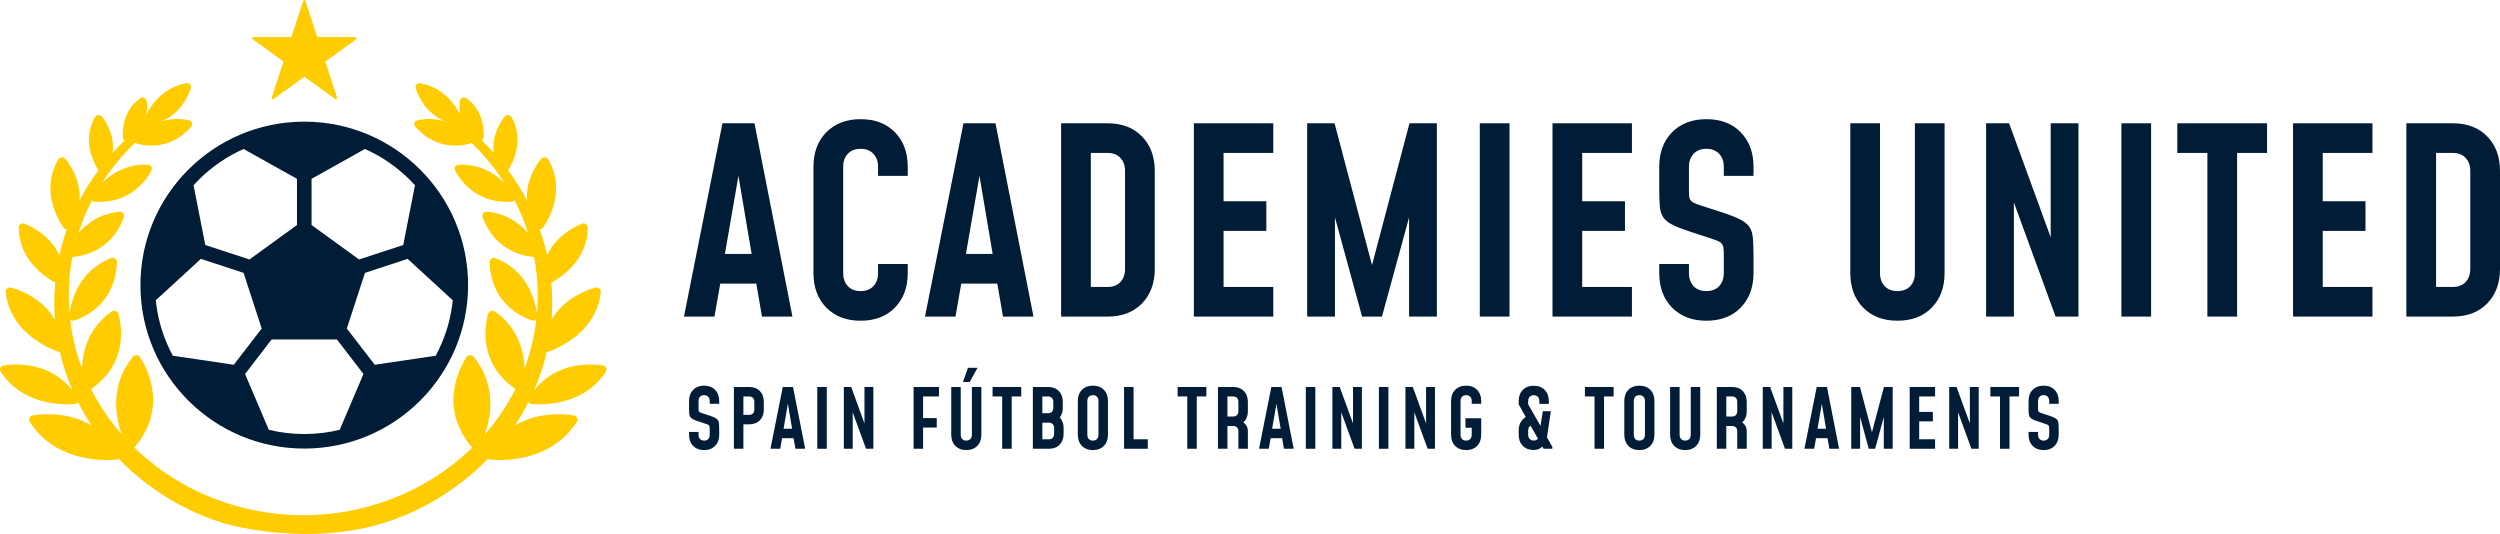 <svg width="309" height="66" viewBox="0 0 309 66" fill="none" xmlns="http://www.w3.org/2000/svg">
<path d="M84.538 39.13L89.295 15.239H93.254L97.947 39.13H94.18L93.478 35.053H89.024L88.305 39.13H84.538ZM89.599 31.39H92.903L91.019 20.24H91.53L89.599 31.39Z" fill="#001C36"/>
<path d="M112.198 32.632V33.747C112.198 35.51 111.671 36.932 110.618 38.015C109.564 39.099 108.149 39.64 106.372 39.64C104.605 39.64 103.19 39.099 102.125 38.015C101.072 36.932 100.545 35.51 100.545 33.747V20.622C100.545 18.849 101.072 17.426 102.125 16.354C103.19 15.271 104.605 14.729 106.372 14.729C108.149 14.729 109.564 15.271 110.618 16.354C111.671 17.426 112.198 18.849 112.198 20.622V21.737H108.527V20.622C108.527 19.953 108.335 19.417 107.952 19.014C107.569 18.599 107.042 18.392 106.372 18.392C105.701 18.392 105.174 18.599 104.791 19.014C104.408 19.417 104.217 19.953 104.217 20.622V33.747C104.217 34.416 104.408 34.957 104.791 35.371C105.174 35.775 105.701 35.977 106.372 35.977C107.042 35.977 107.569 35.775 107.952 35.371C108.335 34.957 108.527 34.416 108.527 33.747V32.632H112.198Z" fill="#001C36"/>
<path d="M114.329 39.13L119.086 15.239H123.045L127.738 39.13H123.971L123.268 35.053H118.814L118.096 39.13H114.329ZM119.389 31.39H122.693L120.81 20.24H121.321L119.389 31.39Z" fill="#001C36"/>
<path d="M131.154 39.13V15.239H136.901C138.678 15.239 140.094 15.78 141.147 16.863C142.201 17.936 142.728 19.359 142.728 21.132V33.237C142.728 35 142.201 36.423 141.147 37.506C140.094 38.589 138.678 39.13 136.901 39.13H131.154ZM134.826 35.467H136.901C137.572 35.467 138.098 35.265 138.482 34.862C138.865 34.448 139.056 33.906 139.056 33.237V21.132C139.056 20.463 138.865 19.927 138.482 19.523C138.098 19.109 137.572 18.902 136.901 18.902H134.826V35.467Z" fill="#001C36"/>
<path d="M157.379 15.239V18.902H151.233V24.875H156.517V28.538H151.233V35.467H157.379V39.13H147.562V15.239H157.379Z" fill="#001C36"/>
<path d="M161.568 39.13V15.239H164.953L170.013 34.4H169.151L174.211 15.239H177.596V39.13H174.164V25.209L174.595 25.289L170.811 39.13H168.353L164.57 25.289L165.001 25.209V39.13H161.568Z" fill="#001C36"/>
<path d="M186.574 39.13H182.902V15.239H186.574V39.13Z" fill="#001C36"/>
<path d="M201.707 15.239V18.902H195.561V24.875H200.845V28.538H195.561V35.467H201.707V39.13H191.889V15.239H201.707Z" fill="#001C36"/>
<path d="M210.908 39.64C209.142 39.64 207.726 39.099 206.662 38.015C205.608 36.932 205.082 35.51 205.082 33.747V32.632H208.753V33.747C208.753 34.416 208.945 34.957 209.328 35.371C209.711 35.775 210.238 35.977 210.908 35.977C211.579 35.977 212.105 35.775 212.489 35.371C212.872 34.957 213.063 34.416 213.063 33.747V31.517C213.063 31.135 213.047 30.837 213.015 30.625C212.983 30.402 212.904 30.221 212.776 30.083C212.659 29.945 212.451 29.823 212.153 29.717C211.866 29.6 211.451 29.457 210.908 29.287C209.45 28.83 208.322 28.448 207.524 28.14C206.726 27.832 206.151 27.498 205.8 27.137C205.459 26.776 205.252 26.308 205.177 25.735C205.113 25.151 205.082 24.371 205.082 23.394V20.622C205.082 18.849 205.608 17.426 206.662 16.354C207.726 15.271 209.142 14.729 210.908 14.729C212.685 14.729 214.101 15.271 215.154 16.354C216.208 17.426 216.735 18.849 216.735 20.622V21.737H213.063V20.622C213.063 19.953 212.872 19.417 212.489 19.014C212.105 18.599 211.579 18.392 210.908 18.392C210.238 18.392 209.711 18.599 209.328 19.014C208.945 19.417 208.753 19.953 208.753 20.622V23.394C208.753 23.776 208.764 24.079 208.785 24.302C208.817 24.514 208.892 24.689 209.009 24.827C209.136 24.955 209.349 25.077 209.647 25.194C209.945 25.31 210.365 25.454 210.908 25.624C212.366 26.07 213.494 26.452 214.292 26.77C215.091 27.078 215.66 27.413 216.001 27.774C216.352 28.135 216.559 28.602 216.623 29.175C216.698 29.749 216.735 30.529 216.735 31.517V33.747C216.735 35.51 216.208 36.932 215.154 38.015C214.101 39.099 212.685 39.64 210.908 39.64Z" fill="#001C36"/>
<path d="M240.352 15.239V33.747C240.352 35.51 239.825 36.932 238.771 38.015C237.718 39.099 236.302 39.64 234.525 39.64C232.759 39.64 231.343 39.099 230.279 38.015C229.225 36.932 228.698 35.51 228.698 33.747V15.239H232.37V33.747C232.37 34.416 232.562 34.957 232.945 35.371C233.328 35.775 233.855 35.977 234.525 35.977C235.196 35.977 235.722 35.775 236.106 35.371C236.489 34.957 236.68 34.416 236.68 33.747V15.239H240.352Z" fill="#001C36"/>
<path d="M245.484 39.13V15.239H248.325L254.455 32.042L253.466 32.09V15.239H256.898V39.13H254.072L247.926 22.311L248.916 22.263V39.13H245.484Z" fill="#001C36"/>
<path d="M265.875 39.13H262.203V15.239H265.875V39.13Z" fill="#001C36"/>
<path d="M272.834 39.13V18.902H269.115V15.239H280.209V18.902H276.506V39.13H272.834Z" fill="#001C36"/>
<path d="M293.237 15.239V18.902H287.091V24.875H292.375V28.538H287.091V35.467H293.237V39.13H283.419V15.239H293.237Z" fill="#001C36"/>
<path d="M297.426 39.13V15.239H303.173C304.95 15.239 306.366 15.78 307.419 16.863C308.473 17.936 309 19.359 309 21.132V33.237C309 35 308.473 36.423 307.419 37.506C306.366 38.589 304.95 39.13 303.173 39.13H297.426ZM301.098 35.467H303.173C303.843 35.467 304.37 35.265 304.753 34.862C305.136 34.448 305.328 33.906 305.328 33.237V21.132C305.328 20.463 305.136 19.927 304.753 19.523C304.37 19.109 303.843 18.902 303.173 18.902H301.098V35.467Z" fill="#001C36"/>
<path d="M87.03 55.629C86.465 55.629 86.013 55.455 85.673 55.109C85.336 54.763 85.168 54.309 85.168 53.745V53.389H86.341V53.745C86.341 53.959 86.403 54.132 86.525 54.264C86.647 54.393 86.816 54.458 87.03 54.458C87.244 54.458 87.413 54.393 87.535 54.264C87.657 54.132 87.719 53.959 87.719 53.745V53.033C87.719 52.91 87.713 52.815 87.703 52.748C87.693 52.676 87.668 52.619 87.627 52.575C87.589 52.53 87.523 52.491 87.428 52.457C87.336 52.42 87.203 52.374 87.03 52.32C86.564 52.174 86.204 52.052 85.948 51.953C85.693 51.855 85.51 51.748 85.397 51.633C85.289 51.517 85.222 51.368 85.199 51.185C85.178 50.998 85.168 50.749 85.168 50.437V49.551C85.168 48.984 85.336 48.53 85.673 48.187C86.013 47.841 86.465 47.668 87.03 47.668C87.598 47.668 88.05 47.841 88.387 48.187C88.724 48.53 88.892 48.984 88.892 49.551V49.907H87.719V49.551C87.719 49.337 87.657 49.166 87.535 49.037C87.413 48.905 87.244 48.839 87.03 48.839C86.816 48.839 86.647 48.905 86.525 49.037C86.403 49.166 86.341 49.337 86.341 49.551V50.437C86.341 50.559 86.345 50.656 86.352 50.727C86.362 50.795 86.385 50.851 86.423 50.895C86.464 50.935 86.532 50.975 86.627 51.012C86.722 51.049 86.856 51.095 87.03 51.149C87.496 51.292 87.856 51.414 88.111 51.516C88.367 51.614 88.548 51.721 88.657 51.837C88.769 51.952 88.836 52.101 88.856 52.284C88.88 52.468 88.892 52.717 88.892 53.033V53.745C88.892 54.309 88.724 54.763 88.387 55.109C88.05 55.455 87.598 55.629 87.03 55.629Z" fill="#001C36"/>
<path d="M90.711 55.466V47.831H92.598C93.153 47.831 93.593 47.999 93.919 48.335C94.246 48.667 94.409 49.11 94.409 49.663V50.615C94.409 51.165 94.246 51.607 93.919 51.943C93.593 52.279 93.153 52.447 92.598 52.447H91.884V55.466H90.711ZM91.884 51.277H92.598C92.799 51.277 92.955 51.217 93.068 51.098C93.18 50.976 93.236 50.815 93.236 50.615V49.663C93.236 49.463 93.18 49.303 93.068 49.185C92.955 49.062 92.799 49.001 92.598 49.001H91.884V51.277Z" fill="#001C36"/>
<path d="M95.232 55.466L96.752 47.831H98.017L99.517 55.466H98.313L98.089 54.163H96.666L96.436 55.466H95.232ZM96.849 52.992H97.905L97.303 49.429H97.466L96.849 52.992Z" fill="#001C36"/>
<path d="M102.19 55.466H101.017V47.831H102.19V55.466Z" fill="#001C36"/>
<path d="M104.297 55.466V47.831H105.205L107.164 53.201L106.848 53.216V47.831H107.945V55.466H107.042L105.078 50.091L105.394 50.075V55.466H104.297Z" fill="#001C36"/>
<path d="M112.919 55.466V47.831H116.057V49.001H114.093V51.674H115.781V52.844H114.093V55.466H112.919Z" fill="#001C36"/>
<path d="M121.297 47.831V53.745C121.297 54.309 121.129 54.763 120.792 55.109C120.456 55.455 120.003 55.629 119.435 55.629C118.871 55.629 118.418 55.455 118.078 55.109C117.742 54.763 117.573 54.309 117.573 53.745V47.831H118.747V53.745C118.747 53.959 118.808 54.132 118.93 54.264C119.053 54.393 119.221 54.458 119.435 54.458C119.649 54.458 119.818 54.393 119.94 54.264C120.063 54.132 120.124 53.959 120.124 53.745V47.831H121.297ZM119.017 47.215L119.639 45.464H120.818L119.854 47.215H119.017Z" fill="#001C36"/>
<path d="M123.871 55.466V49.001H122.682V47.831H126.228V49.001H125.044V55.466H123.871Z" fill="#001C36"/>
<path d="M127.662 55.466V47.831H129.549C130.103 47.831 130.544 47.999 130.87 48.335C131.197 48.667 131.36 49.11 131.36 49.663V50.411C131.36 50.717 131.307 50.992 131.202 51.236C131.1 51.48 130.954 51.68 130.763 51.837L130.738 51.389C130.959 51.541 131.134 51.748 131.263 52.01C131.396 52.271 131.462 52.569 131.462 52.905V53.633C131.462 54.179 131.299 54.622 130.972 54.962C130.646 55.298 130.205 55.466 129.651 55.466H127.662ZM128.835 54.295H129.651C129.852 54.295 130.008 54.234 130.12 54.112C130.233 53.989 130.289 53.83 130.289 53.633V52.905C130.289 52.709 130.233 52.549 130.12 52.427C130.008 52.305 129.852 52.244 129.651 52.244H128.835V54.295ZM128.835 51.073H129.549C129.75 51.073 129.906 51.014 130.018 50.895C130.131 50.773 130.187 50.611 130.187 50.411V49.663C130.187 49.463 130.131 49.303 130.018 49.185C129.906 49.062 129.75 49.001 129.549 49.001H128.835V51.073Z" fill="#001C36"/>
<path d="M135.083 55.629C134.518 55.629 134.066 55.455 133.726 55.109C133.389 54.763 133.221 54.309 133.221 53.745V49.551C133.221 48.984 133.389 48.53 133.726 48.187C134.066 47.841 134.518 47.668 135.083 47.668C135.65 47.668 136.103 47.841 136.439 48.187C136.776 48.53 136.944 48.984 136.944 49.551V53.745C136.944 54.309 136.776 54.763 136.439 55.109C136.103 55.455 135.65 55.629 135.083 55.629ZM135.083 54.458C135.297 54.458 135.465 54.393 135.588 54.264C135.71 54.132 135.771 53.959 135.771 53.745V49.551C135.771 49.337 135.71 49.166 135.588 49.037C135.465 48.905 135.297 48.839 135.083 48.839C134.868 48.839 134.7 48.905 134.577 49.037C134.455 49.166 134.394 49.337 134.394 49.551V53.745C134.394 53.959 134.455 54.132 134.577 54.264C134.7 54.393 134.868 54.458 135.083 54.458Z" fill="#001C36"/>
<path d="M140.108 47.831V54.295H141.868V55.466H138.934V47.831H140.108Z" fill="#001C36"/>
<path d="M146.747 55.466V49.001H145.558V47.831H149.104V49.001H147.92V55.466H146.747Z" fill="#001C36"/>
<path d="M150.538 55.466V47.831H152.425C152.98 47.831 153.42 47.999 153.747 48.335C154.073 48.667 154.236 49.11 154.236 49.663V50.819C154.236 51.178 154.165 51.494 154.022 51.765C153.879 52.037 153.675 52.252 153.41 52.412L153.328 52.04C153.617 52.145 153.84 52.305 153.996 52.519C154.156 52.732 154.236 52.989 154.236 53.287V55.466H153.063V53.287C153.063 53.097 153.007 52.944 152.895 52.829C152.782 52.71 152.626 52.651 152.425 52.651H151.711V55.466H150.538ZM151.711 51.48H152.425C152.626 51.48 152.782 51.421 152.895 51.302C153.007 51.18 153.063 51.019 153.063 50.819V49.663C153.063 49.463 153.007 49.303 152.895 49.185C152.782 49.062 152.626 49.001 152.425 49.001H151.711V51.48Z" fill="#001C36"/>
<path d="M155.617 55.466L157.137 47.831H158.402L159.902 55.466H158.698L158.474 54.163H157.05L156.821 55.466H155.617ZM157.234 52.992H158.29L157.688 49.429H157.851L157.234 52.992Z" fill="#001C36"/>
<path d="M162.575 55.466H161.402V47.831H162.575V55.466Z" fill="#001C36"/>
<path d="M164.682 55.466V47.831H165.59L167.549 53.201L167.233 53.216V47.831H168.329V55.466H167.427L165.462 50.091L165.779 50.075V55.466H164.682Z" fill="#001C36"/>
<path d="M171.606 55.466H170.433V47.831H171.606V55.466Z" fill="#001C36"/>
<path d="M173.713 55.466V47.831H174.621L176.58 53.201L176.264 53.216V47.831H177.36V55.466H176.457L174.493 50.091L174.81 50.075V55.466H173.713Z" fill="#001C36"/>
<path d="M181.214 55.629C180.649 55.629 180.197 55.455 179.857 55.109C179.52 54.763 179.352 54.309 179.352 53.745V49.551C179.352 48.984 179.52 48.53 179.857 48.187C180.197 47.841 180.649 47.668 181.214 47.668C181.782 47.668 182.234 47.841 182.571 48.187C182.907 48.53 183.076 48.984 183.076 49.551V49.907H181.902V49.551C181.902 49.337 181.841 49.166 181.719 49.037C181.596 48.905 181.428 48.839 181.214 48.839C180.999 48.839 180.831 48.905 180.709 49.037C180.586 49.166 180.525 49.337 180.525 49.551V53.745C180.525 53.959 180.586 54.132 180.709 54.264C180.831 54.393 180.999 54.458 181.214 54.458C181.428 54.458 181.596 54.393 181.719 54.264C181.841 54.132 181.902 53.959 181.902 53.745V52.87H181.132V51.699H183.076V53.745C183.076 54.309 182.907 54.763 182.571 55.109C182.234 55.455 181.782 55.629 181.214 55.629Z" fill="#001C36"/>
<path d="M189.546 55.618C188.999 55.618 188.555 55.445 188.215 55.099C187.878 54.753 187.71 54.298 187.71 53.735V53.211C187.71 52.827 187.788 52.493 187.945 52.208C188.101 51.92 188.315 51.701 188.587 51.551L187.71 49.979V49.561C187.71 48.995 187.878 48.54 188.215 48.197C188.555 47.851 189.007 47.678 189.572 47.678C190.14 47.678 190.592 47.851 190.929 48.197C191.266 48.54 191.434 48.995 191.434 49.561V49.918H190.261V49.561C190.261 49.347 190.199 49.176 190.077 49.047C189.955 48.915 189.786 48.849 189.572 48.849C189.358 48.849 189.189 48.915 189.067 49.047C188.944 49.176 188.883 49.347 188.883 49.561V49.979L190.409 52.641L190.694 50.824H191.684L191.204 54.061L191.868 55.221V55.466H190.791L190.638 55.196C190.502 55.332 190.346 55.435 190.169 55.506C189.995 55.581 189.788 55.618 189.546 55.618ZM189.572 54.448C189.8 54.448 189.975 54.371 190.097 54.219L189.174 52.61C188.98 52.736 188.883 52.936 188.883 53.211V53.735C188.883 53.949 188.944 54.122 189.067 54.254C189.189 54.383 189.358 54.448 189.572 54.448Z" fill="#001C36"/>
<path d="M197.085 55.466V49.001H195.896V47.831H199.442V49.001H198.258V55.466H197.085Z" fill="#001C36"/>
<path d="M202.625 55.629C202.061 55.629 201.608 55.455 201.268 55.109C200.932 54.763 200.763 54.309 200.763 53.745V49.551C200.763 48.984 200.932 48.53 201.268 48.187C201.608 47.841 202.061 47.668 202.625 47.668C203.193 47.668 203.646 47.841 203.982 48.187C204.319 48.53 204.487 48.984 204.487 49.551V53.745C204.487 54.309 204.319 54.763 203.982 55.109C203.646 55.455 203.193 55.629 202.625 55.629ZM202.625 54.458C202.84 54.458 203.008 54.393 203.13 54.264C203.253 54.132 203.314 53.959 203.314 53.745V49.551C203.314 49.337 203.253 49.166 203.13 49.037C203.008 48.905 202.84 48.839 202.625 48.839C202.411 48.839 202.243 48.905 202.12 49.037C201.998 49.166 201.937 49.337 201.937 49.551V53.745C201.937 53.959 201.998 54.132 202.12 54.264C202.243 54.393 202.411 54.458 202.625 54.458Z" fill="#001C36"/>
<path d="M210.15 47.831V53.745C210.15 54.309 209.982 54.763 209.645 55.109C209.308 55.455 208.856 55.629 208.288 55.629C207.723 55.629 207.271 55.455 206.931 55.109C206.594 54.763 206.426 54.309 206.426 53.745V47.831H207.599V53.745C207.599 53.959 207.66 54.132 207.783 54.264C207.905 54.393 208.074 54.458 208.288 54.458C208.502 54.458 208.671 54.393 208.793 54.264C208.915 54.132 208.977 53.959 208.977 53.745V47.831H210.15Z" fill="#001C36"/>
<path d="M212.198 55.466V47.831H214.086C214.64 47.831 215.08 47.999 215.407 48.335C215.733 48.667 215.897 49.11 215.897 49.663V50.819C215.897 51.178 215.825 51.494 215.682 51.765C215.539 52.037 215.335 52.252 215.07 52.412L214.988 52.04C215.278 52.145 215.5 52.305 215.657 52.519C215.817 52.732 215.897 52.989 215.897 53.287V55.466H214.723V53.287C214.723 53.097 214.667 52.944 214.555 52.829C214.443 52.71 214.286 52.651 214.086 52.651H213.371V55.466H212.198ZM213.371 51.48H214.086C214.286 51.48 214.443 51.421 214.555 51.302C214.667 51.18 214.723 51.019 214.723 50.819V49.663C214.723 49.463 214.667 49.303 214.555 49.185C214.443 49.062 214.286 49.001 214.086 49.001H213.371V51.48Z" fill="#001C36"/>
<path d="M217.879 55.466V47.831H218.787L220.746 53.201L220.43 53.216V47.831H221.527V55.466H220.624L218.66 50.091L218.976 50.075V55.466H217.879Z" fill="#001C36"/>
<path d="M223.028 55.466L224.548 47.831H225.814L227.313 55.466H226.109L225.885 54.163H224.462L224.232 55.466H223.028ZM224.645 52.992H225.701L225.099 49.429H225.263L224.645 52.992Z" fill="#001C36"/>
<path d="M228.813 55.466V47.831H229.895L231.512 53.954H231.236L232.853 47.831H233.935V55.466H232.838V51.017L232.976 51.042L231.767 55.466H230.981L229.772 51.042L229.91 51.017V55.466H228.813Z" fill="#001C36"/>
<path d="M239.176 47.831V49.001H237.212V50.91H238.901V52.081H237.212V54.295H239.176V55.466H236.039V47.831H239.176Z" fill="#001C36"/>
<path d="M240.923 55.466V47.831H241.831L243.79 53.201L243.474 53.216V47.831H244.57V55.466H243.667L241.703 50.091L242.02 50.075V55.466H240.923Z" fill="#001C36"/>
<path d="M247.199 55.466V49.001H246.011V47.831H249.556V49.001H248.373V55.466H247.199Z" fill="#001C36"/>
<path d="M252.592 55.629C252.027 55.629 251.575 55.455 251.235 55.109C250.898 54.763 250.73 54.309 250.73 53.745V53.389H251.903V53.745C251.903 53.959 251.964 54.132 252.087 54.264C252.209 54.393 252.378 54.458 252.592 54.458C252.806 54.458 252.974 54.393 253.097 54.264C253.219 54.132 253.281 53.959 253.281 53.745V53.033C253.281 52.91 253.275 52.815 253.265 52.748C253.255 52.676 253.23 52.619 253.189 52.575C253.151 52.53 253.085 52.491 252.99 52.457C252.898 52.42 252.765 52.374 252.592 52.32C252.126 52.174 251.765 52.052 251.51 51.953C251.255 51.855 251.072 51.748 250.959 51.633C250.851 51.517 250.784 51.368 250.76 51.185C250.74 50.998 250.73 50.749 250.73 50.437V49.551C250.73 48.984 250.898 48.53 251.235 48.187C251.575 47.841 252.027 47.668 252.592 47.668C253.16 47.668 253.612 47.841 253.949 48.187C254.285 48.53 254.454 48.984 254.454 49.551V49.907H253.281V49.551C253.281 49.337 253.219 49.166 253.097 49.037C252.974 48.905 252.806 48.839 252.592 48.839C252.378 48.839 252.209 48.905 252.087 49.037C251.964 49.166 251.903 49.337 251.903 49.551V50.437C251.903 50.559 251.907 50.656 251.913 50.727C251.924 50.795 251.947 50.851 251.985 50.895C252.026 50.935 252.094 50.975 252.189 51.012C252.284 51.049 252.418 51.095 252.592 51.149C253.058 51.292 253.418 51.414 253.673 51.516C253.928 51.614 254.11 51.721 254.219 51.837C254.331 51.952 254.398 52.101 254.418 52.284C254.442 52.468 254.454 52.717 254.454 53.033V53.745C254.454 54.309 254.285 54.763 253.949 55.109C253.612 55.455 253.16 55.629 252.592 55.629Z" fill="#001C36"/>
<path d="M74.859 45.983C72.262 49.93 67.618 50.065 65.768 49.949C65.551 49.935 65.397 49.839 65.32 49.699C64.819 50.689 64.26 51.651 63.638 52.583C66.433 50.93 69.487 51.122 70.884 51.338C71.323 51.406 71.501 51.809 71.265 52.175C68.239 56.89 62.689 56.972 60.637 56.823C60.502 56.813 60.391 56.77 60.304 56.708C60.044 56.977 59.775 57.246 59.5 57.506C56.898 59.996 53.892 61.991 50.621 63.438C50.544 63.466 50.471 63.5 50.394 63.534C50.288 63.582 50.178 63.63 50.072 63.673C49.73 63.817 49.383 63.952 49.036 64.087C48.689 64.216 48.337 64.341 47.986 64.461C47.947 64.476 47.904 64.49 47.865 64.5C38.36 67.605 28.705 64.981 27.549 64.644C27.472 64.625 27.433 64.61 27.433 64.61C22.953 63.168 18.862 60.76 15.466 57.506C15.191 57.246 14.921 56.977 14.661 56.708C14.575 56.77 14.464 56.813 14.329 56.823C12.277 56.972 6.727 56.89 3.701 52.175C3.465 51.809 3.643 51.406 4.082 51.338C5.479 51.122 8.533 50.93 11.328 52.583C10.706 51.651 10.147 50.689 9.646 49.699C9.569 49.839 9.415 49.935 9.198 49.949C7.348 50.065 2.704 49.93 0.107 45.983C-0.134 45.618 0.049 45.219 0.483 45.157C2.169 44.916 6.226 44.772 8.972 48.276C8.297 46.728 7.772 45.123 7.391 43.484C7.305 43.493 7.208 43.484 7.102 43.441C5.382 42.792 1.258 40.773 0.7 36.168C0.651 35.73 0.993 35.437 1.417 35.557C2.709 35.932 5.32 36.97 6.789 39.513C6.736 38.816 6.707 38.11 6.707 37.403C6.707 36.576 6.746 35.754 6.818 34.942C5.204 34.038 2.371 31.918 2.314 28.188C2.304 27.751 2.684 27.496 3.089 27.664C4.207 28.135 6.298 29.274 7.338 31.553C7.579 30.466 7.883 29.399 8.259 28.347C8.09 28.347 7.921 28.26 7.801 28.078C6.89 26.698 5.137 23.29 7.175 19.757C7.391 19.377 7.854 19.343 8.129 19.689C8.832 20.588 9.983 22.434 9.829 24.761C9.858 24.703 9.887 24.645 9.921 24.588C10.571 23.362 11.328 22.174 12.166 21.045C11.409 19.829 10.224 17.233 11.698 14.531C11.91 14.147 12.378 14.108 12.638 14.459C13.264 15.291 14.199 16.911 13.91 18.911C14.387 18.377 14.888 17.858 15.408 17.353C15.278 17.276 15.187 17.127 15.177 16.921C15.124 15.767 15.326 13.604 17.297 12.157C17.653 11.897 18.072 12.075 18.125 12.508C18.183 12.945 18.198 13.532 18.077 14.176C18.78 12.801 20.24 10.816 22.977 10.287C23.405 10.205 23.699 10.532 23.564 10.95C23.198 12.066 22.22 14.113 19.807 15.065C20.814 14.719 21.999 14.57 23.328 14.858C23.757 14.954 23.897 15.368 23.608 15.7C22.683 16.743 20.457 18.651 16.993 17.776C16.873 17.747 16.781 17.69 16.709 17.622C15.129 19.146 13.751 20.819 12.604 22.612C13.804 21.439 15.664 20.256 18.246 20.353C18.684 20.367 18.906 20.752 18.694 21.136C17.952 22.477 15.904 25.212 11.708 24.929C11.559 24.919 11.438 24.866 11.352 24.785C10.692 26.073 10.137 27.409 9.704 28.784C10.769 27.568 12.387 26.405 14.739 26.174C15.172 26.131 15.451 26.482 15.302 26.895C14.767 28.342 13.153 31.38 8.948 31.769C8.654 33.322 8.499 34.913 8.499 36.523C8.499 37.259 8.533 37.989 8.596 38.72C8.861 36.917 9.868 33.442 13.678 31.923C14.088 31.76 14.464 32.019 14.454 32.457C14.406 34.12 13.784 37.951 9.256 39.6C9.02 39.686 8.803 39.633 8.673 39.489C8.914 41.566 9.405 43.59 10.137 45.532C10.205 43.392 10.918 40.566 13.746 38.533C14.102 38.278 14.536 38.432 14.652 38.855C15.109 40.6 15.697 45.008 11.255 48.089C12.257 50.079 13.529 51.959 15.047 53.689C14.223 51.372 13.616 47.594 16.381 44.147C16.656 43.806 17.118 43.825 17.35 44.2C18.4 45.887 20.631 50.593 16.617 55.309C16.617 55.314 16.608 55.319 16.603 55.323C16.728 55.444 16.849 55.564 16.974 55.679C22.447 60.813 29.731 63.654 37.483 63.688C45.235 63.654 52.519 60.813 57.992 55.679C58.117 55.564 58.238 55.444 58.363 55.323C58.363 55.323 58.353 55.314 58.349 55.309C54.335 50.593 56.566 45.887 57.616 44.2C57.847 43.825 58.31 43.806 58.584 44.147C61.35 47.594 60.743 51.372 59.919 53.689C61.437 51.959 62.709 50.079 63.711 48.089C59.269 45.008 59.856 40.6 60.314 38.855C60.43 38.432 60.863 38.278 61.22 38.533C64.048 40.566 64.761 43.392 64.828 45.532C65.561 43.59 66.052 41.566 66.293 39.489C66.163 39.633 65.946 39.686 65.71 39.6C61.181 37.951 60.56 34.12 60.512 32.457C60.502 32.019 60.878 31.76 61.287 31.923C65.098 33.442 66.105 36.917 66.37 38.72C66.433 37.989 66.466 37.259 66.466 36.523C66.466 34.913 66.312 33.322 66.018 31.769C61.812 31.38 60.199 28.342 59.664 26.895C59.514 26.482 59.794 26.131 60.227 26.174C62.578 26.405 64.197 27.568 65.262 28.784C64.828 27.409 64.274 26.073 63.614 24.785C63.528 24.866 63.407 24.919 63.258 24.929C59.062 25.212 57.014 22.477 56.272 21.136C56.06 20.752 56.282 20.367 56.72 20.353C59.302 20.256 61.162 21.439 62.362 22.612C61.215 20.819 59.837 19.146 58.252 17.622C58.185 17.69 58.093 17.747 57.973 17.776C54.509 18.651 52.283 16.743 51.358 15.7C51.069 15.368 51.209 14.954 51.637 14.858C52.967 14.57 54.152 14.719 55.159 15.065C52.745 14.113 51.767 12.066 51.401 10.95C51.266 10.532 51.56 10.205 51.989 10.287C54.725 10.816 56.185 12.801 56.889 14.176C56.764 13.532 56.783 12.945 56.84 12.508C56.894 12.075 57.313 11.897 57.669 12.157C59.64 13.599 59.842 15.767 59.789 16.921C59.779 17.127 59.688 17.276 59.558 17.353C60.078 17.858 60.579 18.372 61.056 18.911C60.767 16.911 61.702 15.291 62.328 14.459C62.588 14.108 63.055 14.147 63.267 14.531C64.742 17.233 63.556 19.829 62.8 21.045C63.638 22.174 64.395 23.362 65.045 24.588C65.079 24.645 65.108 24.703 65.137 24.761C64.978 22.434 66.134 20.588 66.837 19.689C67.112 19.343 67.574 19.377 67.791 19.757C69.829 23.29 68.076 26.698 67.165 28.078C67.044 28.26 66.876 28.347 66.707 28.347C67.083 29.399 67.386 30.466 67.627 31.553C68.668 29.274 70.759 28.135 71.877 27.664C72.281 27.496 72.662 27.751 72.652 28.188C72.594 31.918 69.762 34.038 68.148 34.942C68.22 35.754 68.258 36.576 68.258 37.398C68.258 38.11 68.23 38.816 68.177 39.513C69.646 36.97 72.257 35.932 73.548 35.557C73.972 35.437 74.314 35.73 74.261 36.168C73.707 40.773 69.583 42.792 67.864 43.441C67.757 43.479 67.661 43.493 67.574 43.484C67.194 45.123 66.669 46.728 65.994 48.276C68.74 44.772 72.797 44.916 74.483 45.157C74.917 45.219 75.1 45.618 74.859 45.983Z" fill="#FFCC00"/>
<path d="M39.213 4.581L37.797 0.231C37.695 -0.077 37.536 -0.077 37.435 0.231L36.019 4.581H31.437C31.114 4.581 31.066 4.735 31.326 4.922L35.036 7.609L33.62 11.96C33.518 12.267 33.648 12.359 33.913 12.171L37.623 9.484L41.333 12.171C41.593 12.359 41.723 12.267 41.627 11.96L40.21 7.609L43.92 4.922C44.18 4.735 44.132 4.581 43.809 4.581H39.213Z" fill="#FFCC00"/>
<path d="M17.358 35.24C17.358 46.397 26.425 55.444 37.607 55.444C48.789 55.444 57.856 46.397 57.856 35.24C57.856 24.083 48.789 15.036 37.607 15.036C26.425 15.036 17.358 24.083 17.358 35.24ZM21.502 43.989C21.458 43.984 21.415 43.984 21.372 43.989C21.092 43.474 20.837 42.945 20.61 42.402C19.888 40.7 19.435 38.922 19.252 37.09C19.29 37.071 19.324 37.047 19.358 37.018L24.831 31.995L30.106 33.726L32.346 40.604L28.897 45.084L21.502 43.989ZM55.857 37.018C55.891 37.047 55.924 37.071 55.963 37.09C55.78 38.922 55.327 40.7 54.604 42.402C54.373 42.945 54.118 43.474 53.843 43.989C53.8 43.989 53.756 43.989 53.713 43.989L46.318 45.084L42.868 40.604L45.108 33.726L50.384 31.995L55.857 37.018ZM38.508 22.102L44.983 18.483C45.022 18.463 45.056 18.435 45.084 18.406C47.161 19.324 49.03 20.607 50.649 22.223C50.875 22.448 51.092 22.679 51.304 22.915C51.285 22.953 51.27 22.992 51.266 23.035L49.84 30.284L44.381 32.072L38.508 27.813V22.102ZM41.645 41.96L44.925 46.228L42.044 52.992C42.025 53.03 42.016 53.074 42.011 53.117C40.58 53.468 39.11 53.646 37.607 53.646C36.104 53.646 34.635 53.468 33.204 53.117C33.199 53.074 33.185 53.03 33.17 52.992L30.289 46.228L33.57 41.96H41.64H41.645ZM24.566 22.223C26.184 20.607 28.054 19.329 30.13 18.406C30.159 18.435 30.198 18.463 30.231 18.483L36.706 22.102V27.813L30.834 32.072L25.375 30.284L23.949 23.035C23.939 22.992 23.925 22.953 23.91 22.915C24.122 22.679 24.339 22.448 24.566 22.223Z" fill="#001C36"/>
</svg>
